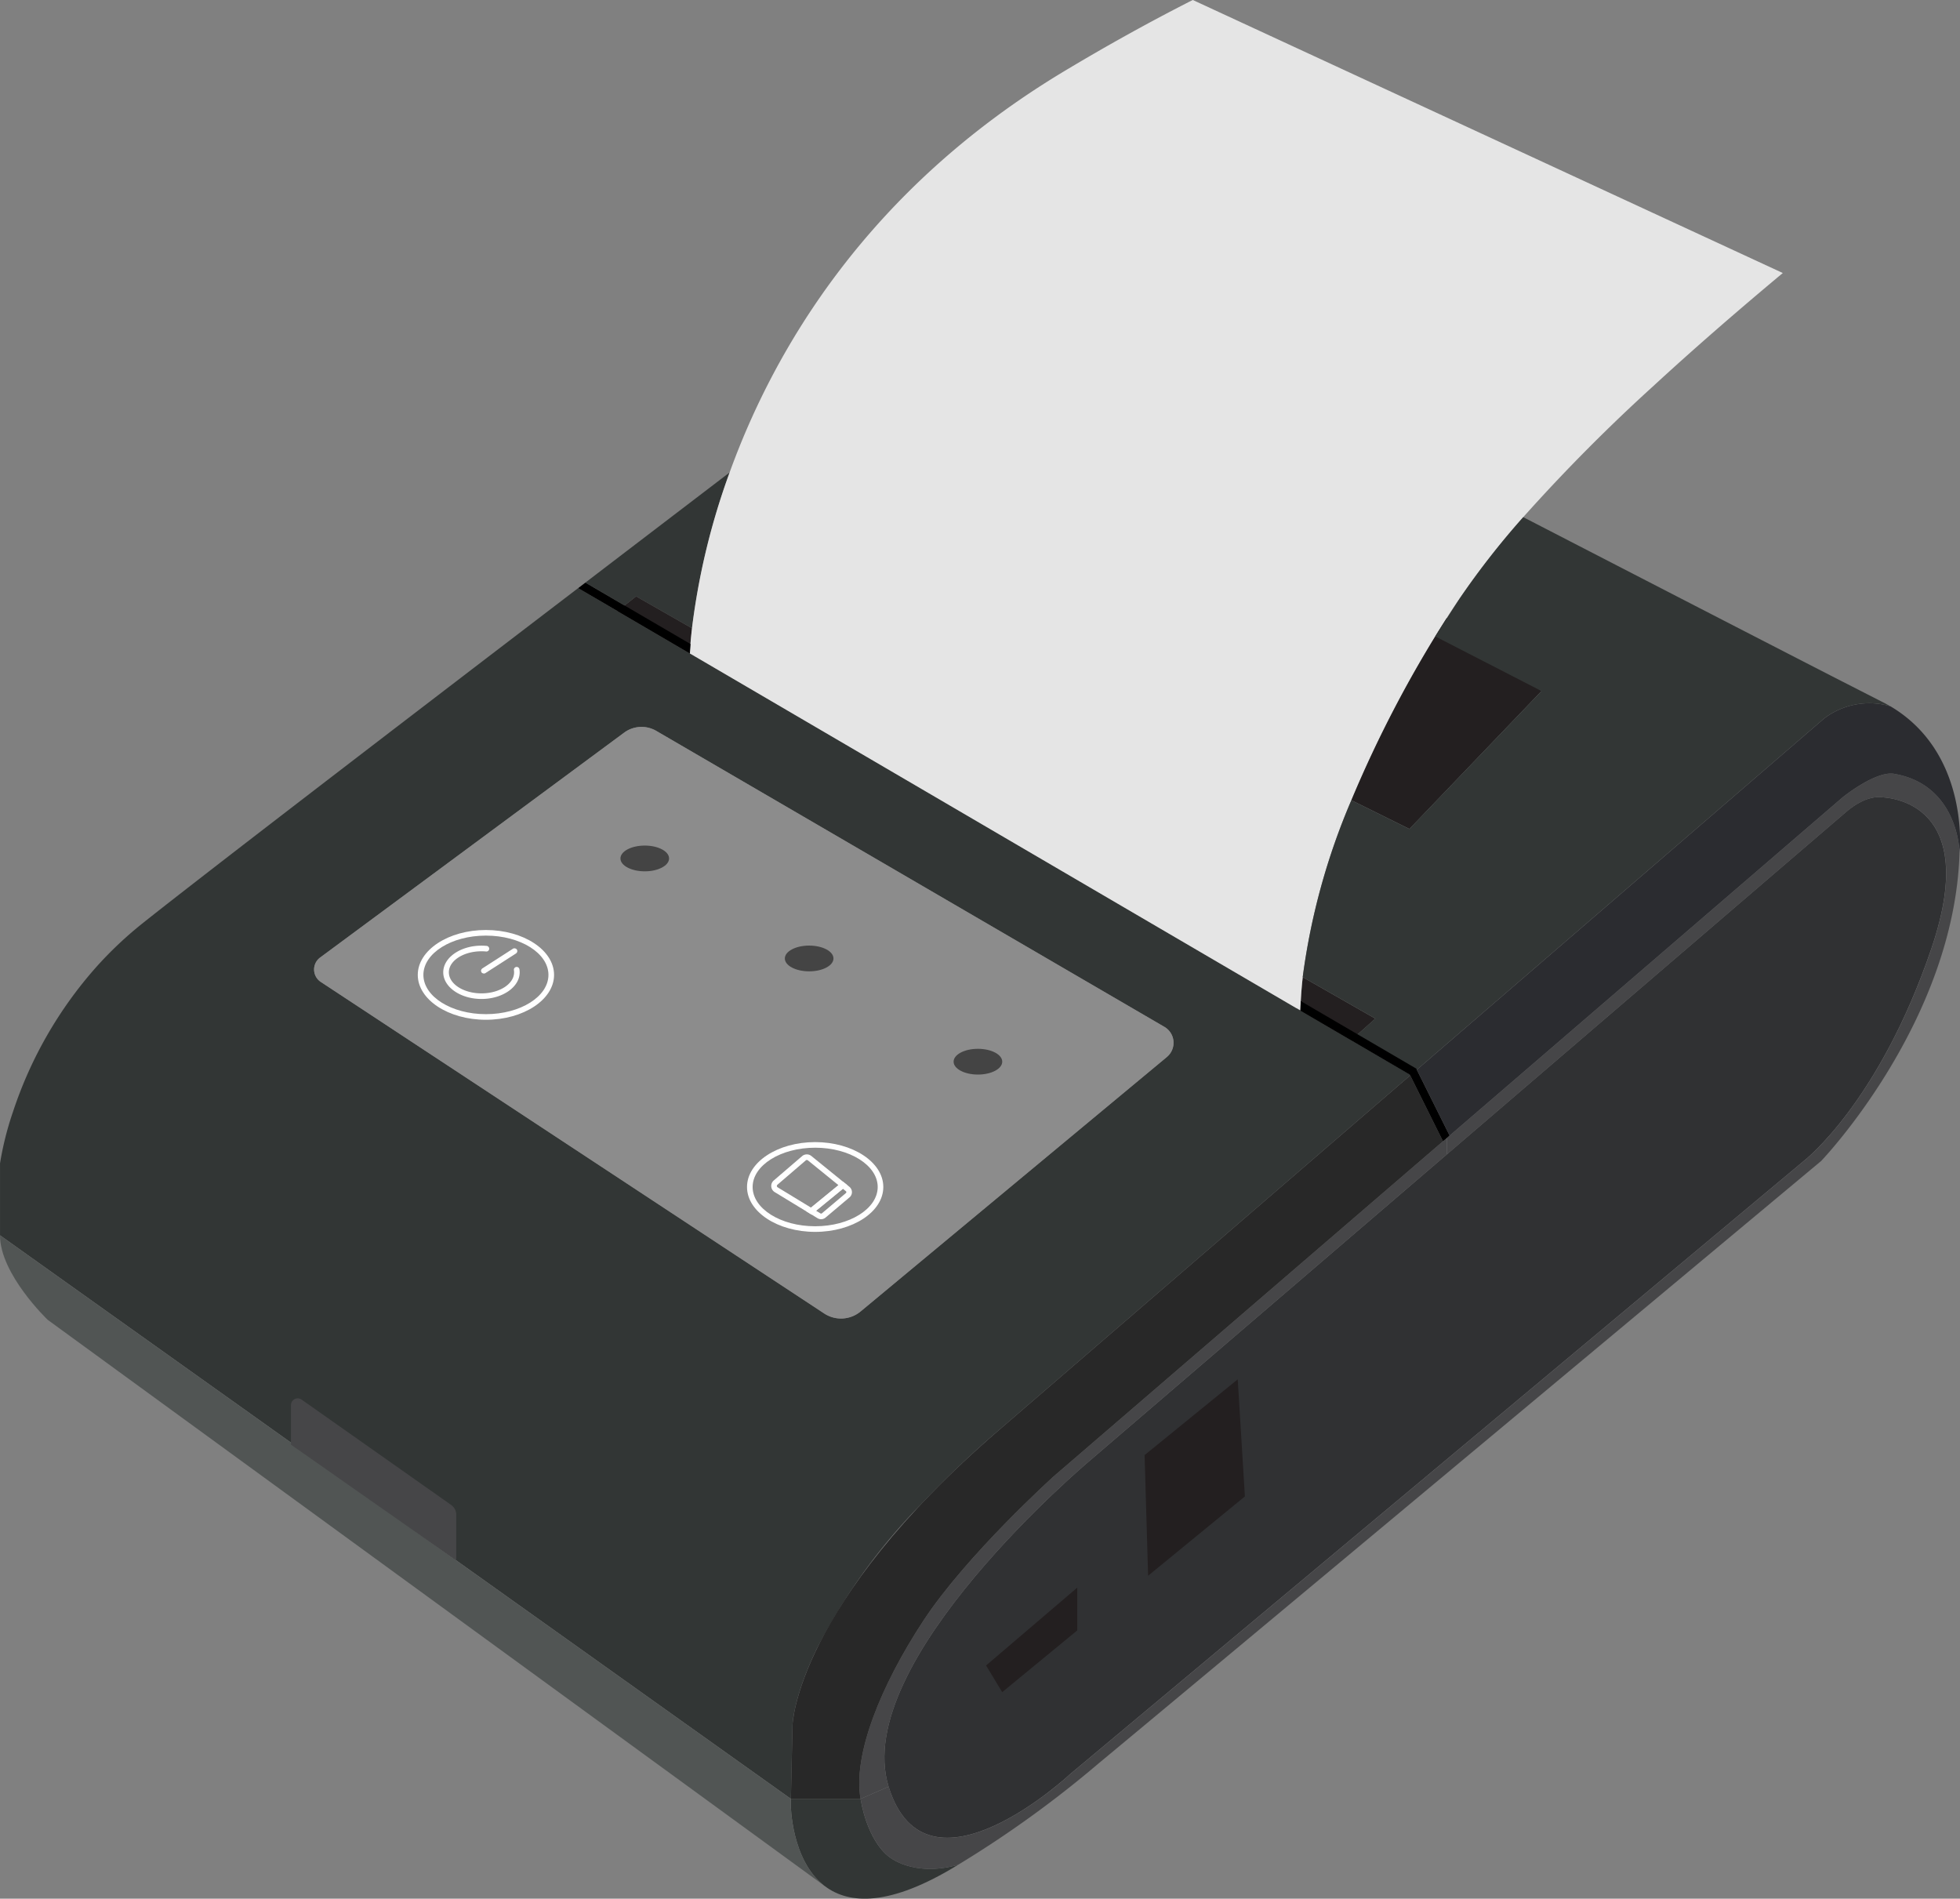 <svg xmlns="http://www.w3.org/2000/svg" width="197.735" height="191.533"
  viewBox="0 0 197.735 191.533">
  <rect x="0" y="0" width="197.735" height="191.533" fill="#808080" stroke="none"/>
  <defs>
    <style>
      .a{fill:#303133;}.b{fill:#323635;}.c{fill:#464648;}.d{fill:#2b2c30;}.e{fill:#515554;}.f{fill:#282828;}.g{fill:#8c8c8c;}.h{fill:#444;}.i{fill:#fff;}.j{fill:#231f20;}.k{fill:#e5e5e5;}</style>
  </defs>
  <g transform="translate(-1508.734 -181.533)">
    <path class="a"
      d="M1929.629,480.9c-5.284,15.566-12.829,21.413-12.829,21.413L1842.742,564.2s-14.527,13.585-18.326,1.274c-3.877-12.572,20.236-32.83,20.236-32.83l36.068-30.934,40.324-34.585c1.888-1.608,3.255-1.463,3.255-1.463S1934.913,465.336,1929.629,480.9Z"
      transform="translate(-226.036 -203.714)" />
    <path class="b"
      d="M1807.487,829.371c-6.92,4.254-11,3.974-13.409,2.165l-.11-.079c-3.331-2.612-3.354-8.171-3.354-8.171l.011-.569h7.027c.778,4.424,2.83,5.8,2.83,5.8S1802.889,830.644,1807.487,829.371Z"
      transform="translate(-202.103 -459.717)" />
    <path class="c"
      d="M1926.359,465.2c-.5,17.123-13.961,31.132-13.961,31.132s-64.387,53.726-72.877,60.756a109.27,109.27,0,0,1-14.2,10.248c-4.6,1.274-7-.849-7-.849s-2.052-1.381-2.83-5.8l2.83-1.237c3.8,12.311,18.326-1.274,18.326-1.274l74.058-61.888s7.545-5.847,12.829-21.413-5.329-15.238-5.329-15.238-1.367-.144-3.255,1.463l-40.325,34.585v-1.659l.292-.252,39.668-34.141s3.311-2.672,5.177-2.355C1926.257,458.389,1926.359,465.2,1926.359,465.2Z"
      transform="translate(-219.935 -197.684)" />
    <path class="d"
      d="M2068.529,447.174s-.1-6.812-6.6-7.925c-1.865-.317-5.176,2.355-5.176,2.355l-39.668,34.141-3.306-6.642,41.1-35.443a7.524,7.524,0,0,1,6.665-1.225.009.009,0,0,1,.005,0c5.533,3.272,6.759,9.017,6.985,12.283A15.707,15.707,0,0,1,2068.529,447.174Z"
      transform="translate(-362.105 -179.657)" />
    <path class="b"
      d="M1645.047,436.753l-5.117-2.992-61.591-36.017-7.31-4.274-3.965-2.318c-18.982,14.5-38.154,29.2-43.927,33.8a38.426,38.426,0,0,0-4.721,4.46,41.61,41.61,0,0,0-8.366,14.556,31.452,31.452,0,0,0-1.313,5.219v7.251l29.386,20.938,50.4,35.912.164-7.463s.082-2.816,2.468-7.712a59.818,59.818,0,0,1,10.477-14.522,103.761,103.761,0,0,1,7.857-7.483l41.567-35.844Zm-18.589,1.7-30.9,25.67a3.09,3.09,0,0,1-3.693.192L1541.1,430.88a1.5,1.5,0,0,1-.068-2.459l30.676-22.69a2.949,2.949,0,0,1,3.235-.176l51.266,29.859A1.858,1.858,0,0,1,1626.458,438.448Z"
      transform="translate(-0.001 -150.294)" />
    <path class="e"
      d="M1591.865,687.437l-78.32-57.068s-4.811-4.593-4.811-8.522l29.386,20.938,50.4,35.912-.011.569S1588.534,684.824,1591.865,687.437Z"
      transform="translate(0 -315.697)" />
    <path class="b" d="M1714.826,391.038l.06-.045-.034.059Z"
      transform="translate(-147.764 -150.179)" />
    <path class="b"
      d="M1731.964,349.913a70.924,70.924,0,0,0-3.8,15.725l-5.641-3.221-1.166.92-3.951-2.309C1722.364,357.24,1727.3,353.473,1731.964,349.913Z"
      transform="translate(-149.614 -120.725)" />
    <path class="c"
      d="M1874.29,587.183v1.658l-36.068,30.934s-24.113,20.258-20.236,32.83l-2.83,1.237c-.778-4.421,2-11.377,6.345-17.983s13.112-14.527,13.112-14.527l39.365-33.883Z"
      transform="translate(-219.605 -290.843)" />
    <path class="f"
      d="M1856.506,571.432l-39.365,33.883s-8.774,7.925-13.112,14.527-7.124,13.562-6.345,17.983h-7.027l.164-7.463s.351-12.079,20.8-29.717l41.516-35.8,3.3,6.625Z"
      transform="translate(-202.133 -274.826)" />
    <path class="g"
      d="M1706.724,473.925l-30.9,25.67a3.09,3.09,0,0,1-3.693.192l-50.768-33.43a1.5,1.5,0,0,1-.068-2.459l30.676-22.69a2.949,2.949,0,0,1,3.235-.175l51.266,29.859A1.858,1.858,0,0,1,1706.724,473.925Z"
      transform="translate(-80.268 -185.769)" />
    <ellipse class="h" cx="2.453" cy="1.299" rx="2.453" ry="1.299"
      transform="translate(1571.328 266.832)" />
    <path class="i"
      d="M1664.529,522.071c-3.791,0-6.875-2.032-6.875-4.528s3.084-4.528,6.875-4.528,6.875,2.031,6.875,4.528S1668.319,522.071,1664.529,522.071Zm0-8.491c-3.479,0-6.308,1.777-6.308,3.962s2.83,3.962,6.308,3.962,6.308-1.777,6.308-3.962S1668.007,513.58,1664.529,513.58Z"
      transform="translate(-106.773 -237.666)" />
    <path class="i"
      d="M1781.891,597.669c-3.791,0-6.875-2.032-6.875-4.528s3.084-4.528,6.875-4.528,6.875,2.031,6.875,4.528S1785.681,597.669,1781.891,597.669Zm0-8.491c-3.478,0-6.309,1.777-6.309,3.962s2.83,3.962,6.309,3.962,6.309-1.778,6.309-3.962S1785.369,589.178,1781.891,589.178Z"
      transform="translate(-190.919 -291.868)" />
    <ellipse class="h" cx="2.453" cy="1.299" rx="2.453" ry="1.299"
      transform="translate(1587.913 276.921)" />
    <ellipse class="h" cx="2.453" cy="1.299" rx="2.453" ry="1.299"
      transform="translate(1604.939 287.334)" />
    <path class="i"
      d="M1670.59,523.974c-2.126,0-3.856-1.206-3.856-2.689s1.73-2.689,3.856-2.689c.174,0,.347.008.518.024a.285.285,0,0,1,.259.325h0a.28.28,0,0,1-.3.24c-.157-.015-.316-.022-.476-.022-1.814,0-3.29.952-3.29,2.123s1.476,2.123,3.29,2.123,3.29-.952,3.29-2.123a1.348,1.348,0,0,0-.017-.213.282.282,0,0,1,.187-.315h0a.279.279,0,0,1,.367.211,1.894,1.894,0,0,1,.027.318C1674.446,522.768,1672.716,523.974,1670.59,523.974Z"
      transform="translate(-113.283 -241.668)" />
    <rect class="i" width="4.249" height="0.566" rx="0.283"
      transform="matrix(0.841, -0.541, 0.541, 0.841, 1557.154, 279.379)" />
    <path class="i"
      d="M1787.713,599.056l-3.707-2.257a.728.728,0,0,1-.1-1.173l2.863-2.459a.728.728,0,0,1,.932-.013l3.627,2.943Zm-.466-5.5a.162.162,0,0,0-.105.039l-2.863,2.459a.161.161,0,0,0,.022.26l3.365,2.048,2.771-2.265-3.087-2.505A.161.161,0,0,0,1787.247,593.558Z"
      transform="translate(-197.114 -295.008)" />
    <path class="i"
      d="M1797.664,606.476a.693.693,0,0,1-.359-.1l-1.126-.687,3.682-3.011.656.53a.691.691,0,0,1,.011,1.066h0l-2.418,2.039A.69.69,0,0,1,1797.664,606.476Zm-.509-.855.444.271a.125.125,0,0,0,.146-.011l2.418-2.039a.125.125,0,0,0,0-.193l-.3-.241Z"
      transform="translate(-206.092 -301.953)" />
    <path class="j" d="M1979.843,534l-2.44,2.174-5.117-2.992c.028-1.112.108-2.236.232-3.365Z"
      transform="translate(-332.358 -249.71)" />
    <path class="j"
      d="M1736.359,397.314c-.187,1.625-.212,2.539-.212,2.539l-7.311-4.274,1.882-1.486Z"
      transform="translate(-157.809 -152.401)" />
    <path class="k"
      d="M1864.922,209.074c-5.1,4.254-9.408,8.035-13.042,11.383a178.9,178.9,0,0,0-13.143,13.242,81.219,81.219,0,0,0-6.269,7.992c-.3.427-.807,1.177-1.455,2.193a120.687,120.687,0,0,0-9.617,18.374,67.677,67.677,0,0,0-4.908,17.844q-.136,1.214-.2,2.417c-.017.317-.028.634-.037.948l-.4-.232-61.166-35.771-.025-.014s.009-.331.057-.951c.031-.41.082-.942.156-1.588a70.933,70.933,0,0,1,3.8-15.725c4.472-12.365,13.9-28.562,33.79-40.492,4.526-2.714,8.842-5.089,12.934-7.163Z"
      transform="translate(-176.329 0)" />
    <path class="j"
      d="M2009.632,409.2,1996.3,423.115l-5.853-2.9a120.677,120.677,0,0,1,9.617-18.374Z"
      transform="translate(-345.378 -157.958)" />
    <path class="b"
      d="M2032.379,384.931a7.524,7.524,0,0,0-6.665,1.225L1984,422.129l-6.011-3.515,2.44-2.174-7.325-4.183a67.663,67.663,0,0,1,4.907-17.844l5.853,2.9L1997.2,383.4l-10.725-5.513c.648-1.016,2.311-3.611,2.611-4.038a81.222,81.222,0,0,1,6.269-7.992c10.333,5.332,19.916,10.274,26.725,13.775,2.117,1.09,3.965,2.038,5.485,2.816a.18.18,0,0,0,.023.011l.065.031c.073.04.147.076.218.11.017.008.034.017.048.025a.249.249,0,0,1,.028.017.115.115,0,0,1,.026.011l.02.011c1.61.826,2.813,1.438,3.524,1.8C2031.815,384.609,2032.1,384.767,2032.379,384.931Z"
      transform="translate(-332.946 -132.154)" />
    <path class="c"
      d="M1612.447,684.627v-3.985a.683.683,0,0,1,1.077-.559l15.086,10.626a1.207,1.207,0,0,1,.512.987v4.61Z"
      transform="translate(-74.36 -357.361)" />
    <path
      d="M1986.309,551.921l-.292.252-.311.266-.071.037-3.3-6.626-.04-.082-11.443-6.691.006-.008.4.232c.009-.314.02-.631.037-.948l11.646,6.809.059.116Z"
      transform="translate(-331.333 -255.833)" />
    <path
      d="M1726.223,395.381c-.048.62-.057.951-.057.951l-7.31-4.274-3.94-2.3.034-.059.671-.512,3.951,2.309Z"
      transform="translate(-147.829 -148.881)" />
    <path class="j" d="M1926.132,673.173l.722,11.813-9.764,8-.354-12.17Z"
      transform="translate(-292.529 -352.497)" />
    <path class="j" d="M1869.434,747.413l-9.2,7.854,1.627,2.689,7.571-6.226Z"
      transform="translate(-252.02 -405.725)" />
  </g>
</svg>